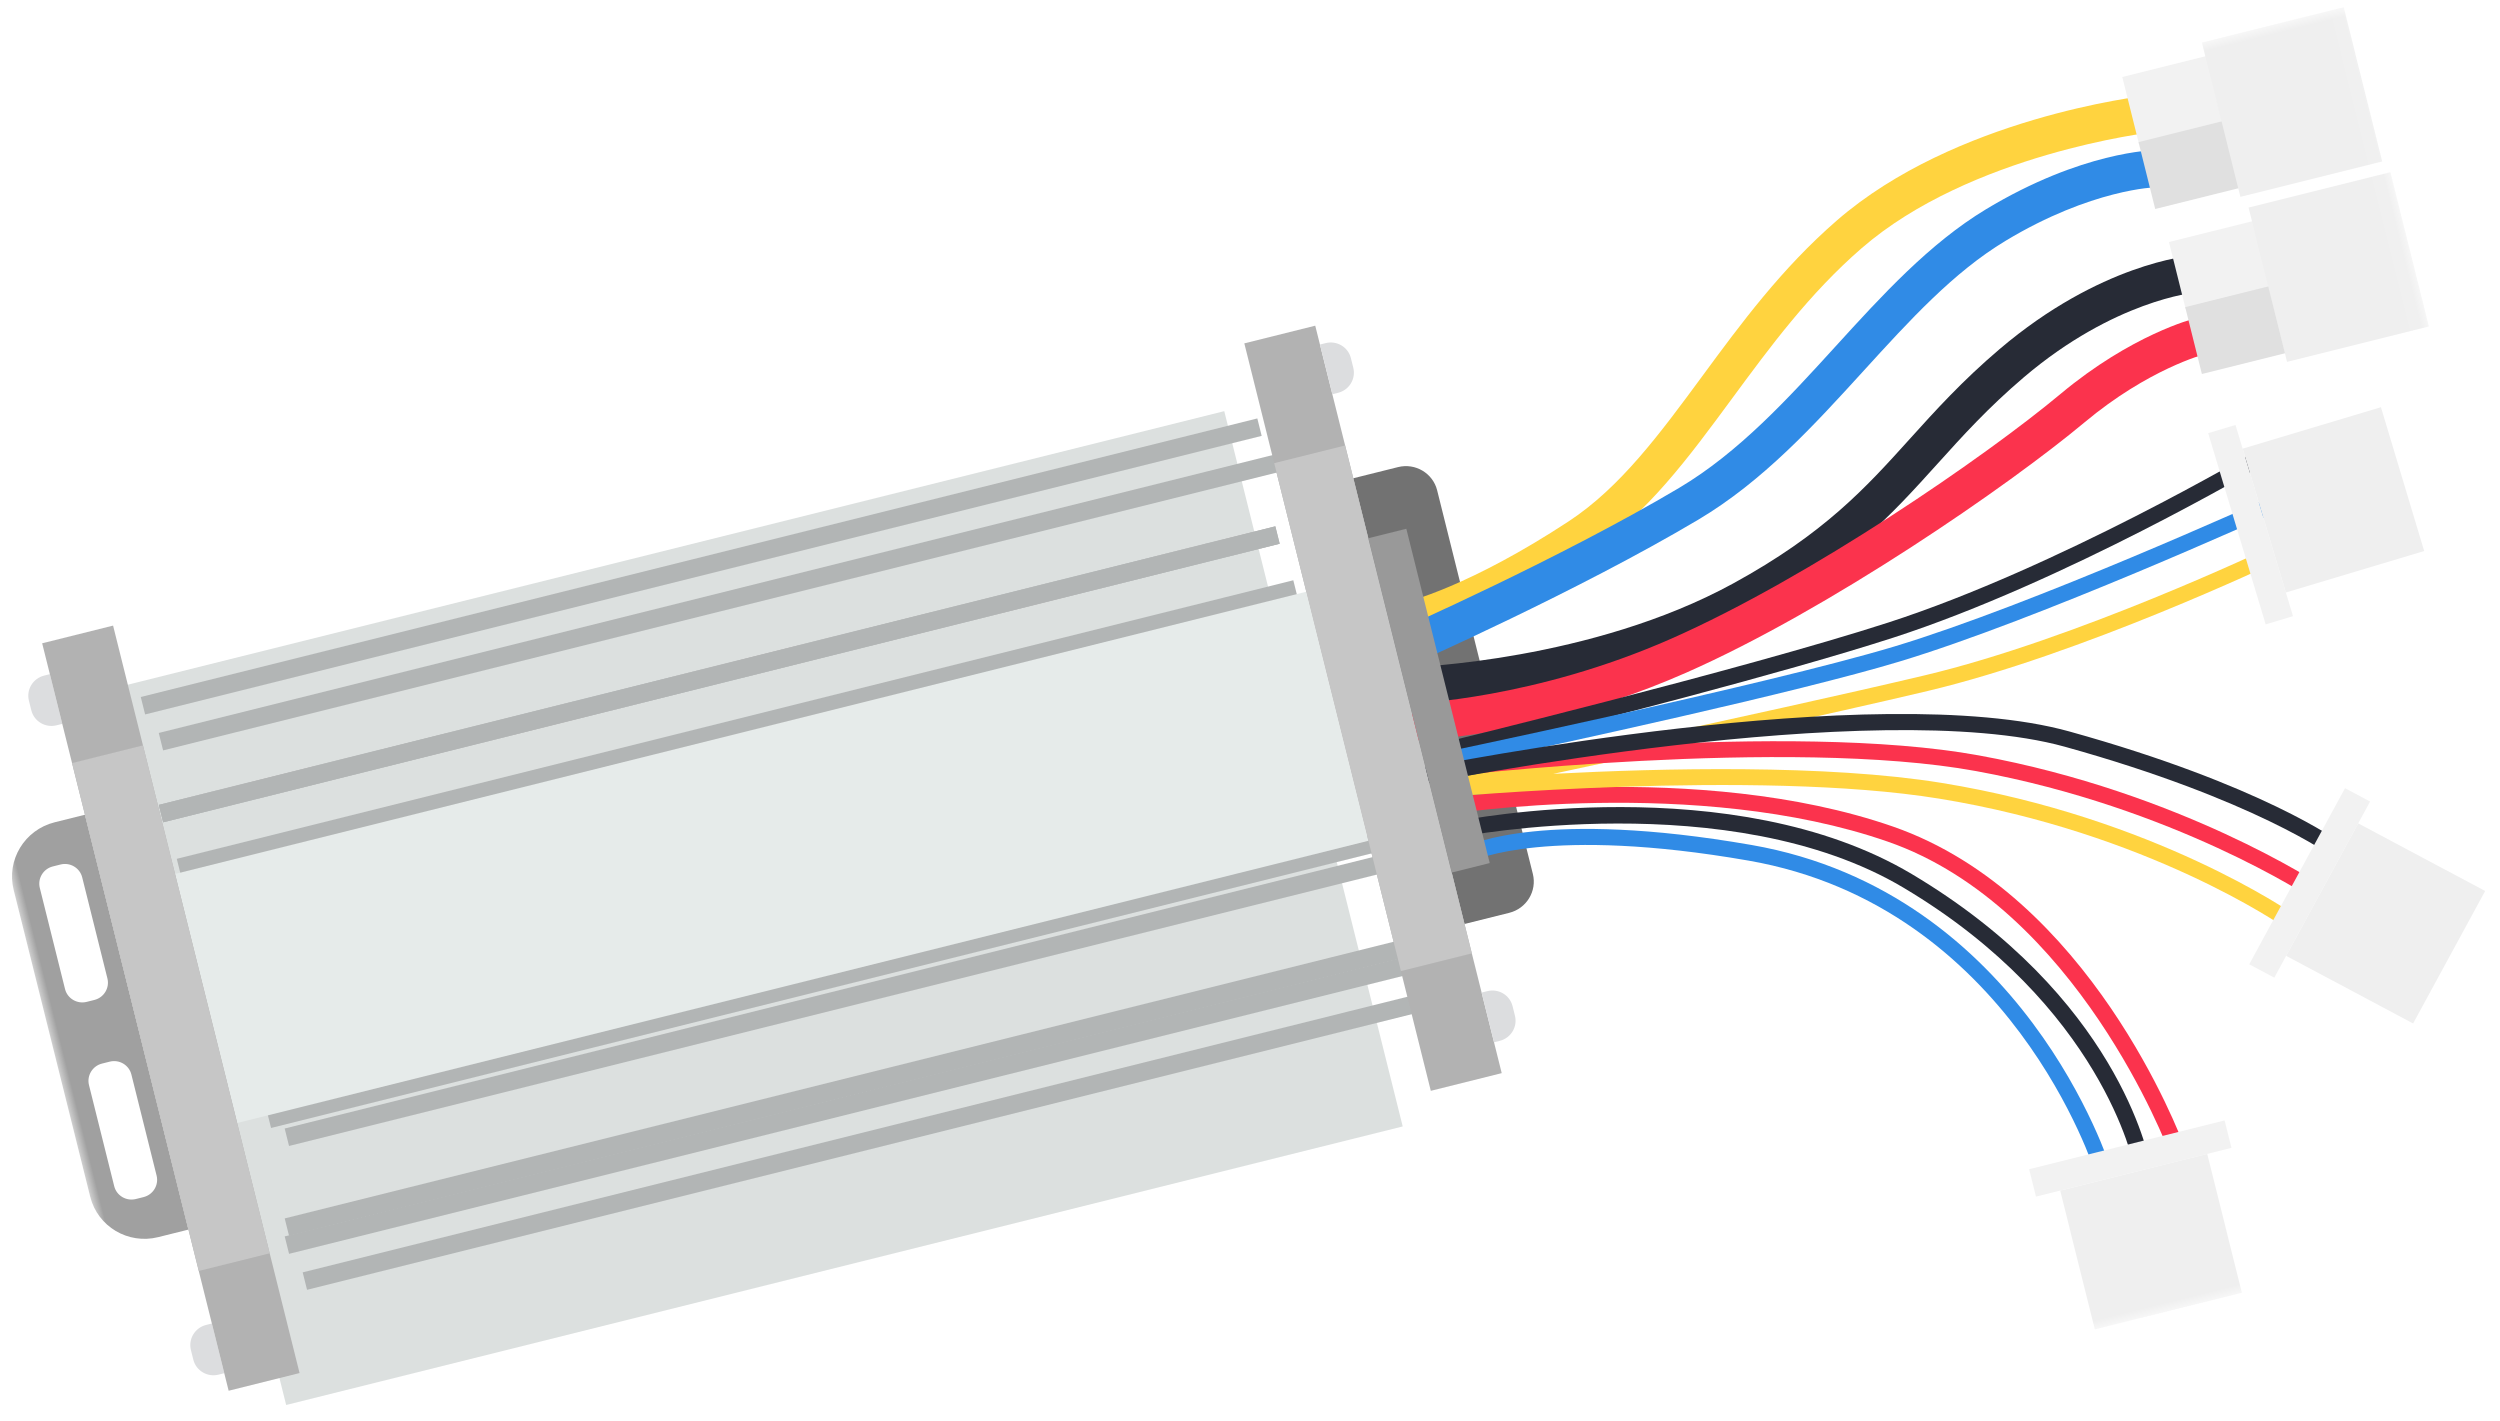 <svg height="79" viewBox="0 0 139 79" width="139" xmlns="http://www.w3.org/2000/svg" xmlns:xlink="http://www.w3.org/1999/xlink"><mask id="a" fill="#fff"><path d="m0 68h137.913v-68h-137.913z" fill="#fff" fill-rule="evenodd"/></mask><g fill="none" fill-rule="evenodd" transform="matrix(.97 -.242 .242 .97 -4.282 32.838)"><path d="m8.634 48.834h64v-41h-64z" fill="#dce0df"/><g fill="#b2b5b5"><path d="m10.32 9.672h64v-1h-64z"/><path d="m10.806 11.855h64v-1h-64z"/><path d="m9.839 15.736h64v-1h-64z"/><path d="m9.839 15.736h64v-1h-64z"/><path d="m10.083 18.889h64v-1h-64z"/><path d="m11.548 33.682h64v-1h-64z"/><path d="m12.276 34.895h64v-1h-64z"/><path d="m11.067 39.746h64v-1h-64z"/><path d="m10.825 40.716h64v-1h-64z"/><path d="m11.311 42.899h64v-1h-64z"/></g><g transform="translate(.864 1.106)"><path d="m4.858 7.96h-.329c-.64 0-1.159-.514-1.159-1.148v-.553c0-.634.519-1.148 1.159-1.148h.329z" fill="#dcdddf"/><path d="m4.858 45.18h-.329c-.64 0-1.159-.514-1.159-1.148v-.553c0-.634.519-1.148 1.159-1.148h.329z" fill="#dcdddf"/><path d="m73.765 46.185h4.065v-42.844h-4.065z" fill="#b2b2b2" mask="url(#a)"/><path d="m77.83 41.567h.328c.64 0 1.159.514 1.159 1.148v.553c0 .634-.519 1.148-1.159 1.148h-.328z" fill="#dcdddf" mask="url(#a)"/><path d="m77.83 4.422h.328c.64 0 1.159.514 1.159 1.148v.553c0 .634-.519 1.148-1.159 1.148h-.328z" fill="#dcdddf" mask="url(#a)"/><path d="m3.867 22.307c0 .541-.446.983-.992.983h-.446c-.545 0-.992-.442-.992-.983v-5.798c0-.541.446-.983.992-.983h.446c.545 0 .992.442.992.983zm0 11.3c0 .541-.446.983-.992.983h-.446c-.545 0-.992-.442-.992-.983v-5.798c0-.541.446-.983.992-.983h.446c.545 0 .992.442.992.983zm-.744-20.439c-1.725 0-3.123 1.386-3.123 3.095v17.59c0 1.709 1.398 3.095 3.123 3.095h1.735v-23.78z" fill="#a0a0a0" mask="url(#a)"/><path d="m77.83 37.636h2.564c.993 0 1.798-.798 1.798-1.782v-21.985c0-.984-.805-1.782-1.798-1.782h-2.564z" fill="#727272" mask="url(#a)"/><path d="m79.103 21.532c-.596 0-1.02-.059-1.243-.17l.932-1.845c-.094-.046-.16-.059-.164-.059.421.076 4.102.006 10.257-2.152 3.242-1.137 6.1-3.505 9.126-6.011 2.824-2.339 5.745-4.759 9.385-6.61 7.737-3.935 18.026-2.619 18.461-2.561l-.277 2.045c-.1-.013-10.085-1.283-17.232 2.352-3.434 1.747-6.264 4.091-9.001 6.358-3.174 2.629-6.171 5.112-9.767 6.373-4.632 1.624-8.497 2.282-10.476 2.282" fill="#ffd33f" mask="url(#a)"/><path d="m78.504 22.93-.356-2.033c.097-.017 9.742-1.686 17.128-3.902 3.717-1.115 7.099-3.366 10.369-5.543 3.162-2.105 6.43-4.281 9.949-5.363 5.957-1.832 9.813-.94 9.974-.902l-.492 2.005c-.03-.007-3.503-.782-8.865.867-3.227.993-6.228 2.99-9.405 5.105-3.398 2.262-6.911 4.6-10.927 5.805-7.509 2.252-17.277 3.943-17.375 3.959" fill="#308be6" mask="url(#a)"/><path d="m87.725 26.019c-5.333 0-9.457-.878-9.722-.936l.447-2.015c.097.021 9.786 2.078 18.448-.187 5.6-1.464 8.459-3.386 11.486-5.422 1.773-1.192 3.606-2.425 6.062-3.642 6.574-3.258 11.441-2.487 11.646-2.453l-.349 2.034c-.04-.007-4.442-.671-10.365 2.264-2.333 1.156-4.107 2.349-5.824 3.504-3.178 2.137-6.18 4.156-12.124 5.71-3.303.863-6.696 1.143-9.704 1.143" fill="#272b36" mask="url(#a)"/><path d="m77.731 26.041.223-1.008s.001 0.0.001 0zm7.496 1.691c-4.517 0-7.533-.643-7.72-.683l.448-2.015c.103.022 6.685 1.405 14.865-.009 8.342-1.442 19.438-5.607 24.31-7.968 4.625-2.241 8.142-2.266 8.29-2.266v2.064c-.029 0-3.214.041-7.375 2.057-4.979 2.413-16.327 6.671-24.867 8.147-2.925.506-5.636.675-7.951.675z" fill="#fb334d" mask="url(#a)"/><path d="m124.727 4.619h5.354v-3.832h-5.354z" fill="#f2f2f2" mask="url(#a)"/><path d="m124.727 8.353h5.354v-3.833h-5.354z" fill="#e0e0e0" mask="url(#a)"/><path d="m129.486 8.844h8.13v-8.844h-8.13z" fill="#efefef" mask="url(#a)"/><path d="m125.024 14.151h5.354v-3.832h-5.354z" fill="#f2f2f2" mask="url(#a)"/><path d="m125.024 17.885h5.354v-3.833h-5.354z" fill="#e0e0e0" mask="url(#a)"/><path d="m129.783 18.376h8.13v-8.844h-8.13z" fill="#efefef" mask="url(#a)"/><path d="m108.517 59.571c-.008-.155-.951-15.527-14.509-21.532-10.328-4.574-14.75-3.716-14.793-3.706l-.193-.863c.186-.042 4.689-.959 15.35 3.762 14.067 6.23 15.029 22.135 15.036 22.295z" fill="#308be6" mask="url(#a)"/><path d="m111.589 59.774-.891-.055c.005-.09.446-9.075-8.694-18.134-7.961-7.89-23.15-8.707-23.303-8.715l.043-.883c.637.03 15.684.839 23.891 8.973 9.442 9.358 8.978 18.433 8.954 18.814" fill="#272b36" mask="url(#a)"/><path d="m112.782 59.4c-.016-.143-1.679-14.412-11.006-20.511-9.409-6.152-23.25-7.385-23.389-7.397l.076-.881c.141.012 14.204 1.261 23.805 7.54 9.681 6.331 11.336 20.551 11.401 21.154z" fill="#fb334d" mask="url(#a)"/><path d="m104.997 60.041h11.204v-1.572h-11.204z" fill="#f2f2f2" mask="url(#a)"/><path d="m106.385 68h8.428v-7.959h-8.428z" fill="#efefef" mask="url(#a)"/><path d="m122.008 48.831c-.059-.069-6.07-6.932-16.892-11.575-9.456-4.058-26.588-6.723-26.76-6.749l.085-.879c.188.007 18.834.689 27.552.786 8.67.102 20.214-2.228 20.329-2.251l.179.866c-.117.024-11.742 2.366-20.519 2.269-5.536-.062-15.065-.359-21.344-.57 5.935 1.155 14.876 3.159 20.832 5.716 11.021 4.729 17.154 11.741 17.215 11.812z" fill="#ffd33f" mask="url(#a)"/><path d="m123.899 47.66c-.061-.067-6.214-6.77-16.411-11.39-9.656-4.375-28.534-6.818-28.723-6.842l.114-.877c.191.024 19.203 2.485 28.98 6.915 10.375 4.7 16.642 11.535 16.704 11.604z" fill="#fb334d" mask="url(#a)"/><path d="m81.646 28.455c-1.832 0-2.981-.007-3.025-.007l.005-.884c.175.001 17.551.099 26.141-.49 9.848-.676 21.99-4.27 22.111-4.306l.257.847c-.122.037-12.358 3.658-22.307 4.342-6.439.442-17.78.499-23.183.499" fill="#272b36" mask="url(#a)"/><path d="m99.3 29.432c-8.784 0-21.233-.487-21.388-.493l.035-.884c.192.008 19.332.755 26.829.393 8.007-.387 21.812-2.916 21.951-2.941l.163.869c-.139.026-14.004 2.565-22.07 2.955-1.472.071-3.389.1-5.52.1" fill="#308be6" mask="url(#a)"/><path d="m125.57 45.677c-.034-.041-3.454-4.139-12.962-9.525-9.513-5.387-34.841-6.612-35.096-6.624l.042-.883c1.049.048 25.799 1.247 35.497 6.74 9.678 5.481 13.073 9.564 13.213 9.736z" fill="#272b36" mask="url(#a)"/><path d="m128.344 43.221-7.54 8.213-1.173-1.058 7.54-8.213z" fill="#f2f2f2" mask="url(#a)"/><path d="m127.41 44.239-5.672 6.178 5.94 5.357 5.672-6.178z" fill="#efefef" mask="url(#a)"/><path d="m126.152 21.088.528 11.092-1.585.074-.528-11.092z" fill="#f2f2f2" mask="url(#a)"/><path d="m126.217 22.462.397 8.343 8.022-.375-.397-8.343z" fill="#efefef" mask="url(#a)"/><path d="m8.923 31.852h64.842v-14.275h-64.842z" fill="#e6ebea" mask="url(#a)"/><path d="m4.858 46.185h4.065v-42.844h-4.065z" fill="#b2b2b2" mask="url(#a)"/><path d="m4.858 39.32h4.065v-29.113h-4.065z" fill="#c6c6c6" mask="url(#a)"/><path d="m73.765 39.32h4.065v-29.113h-4.065z" fill="#c6c6c6" mask="url(#a)"/><path d="m77.83 34.688h2.181v-19.162h-2.181z" fill="#999" mask="url(#a)"/></g></g></svg>